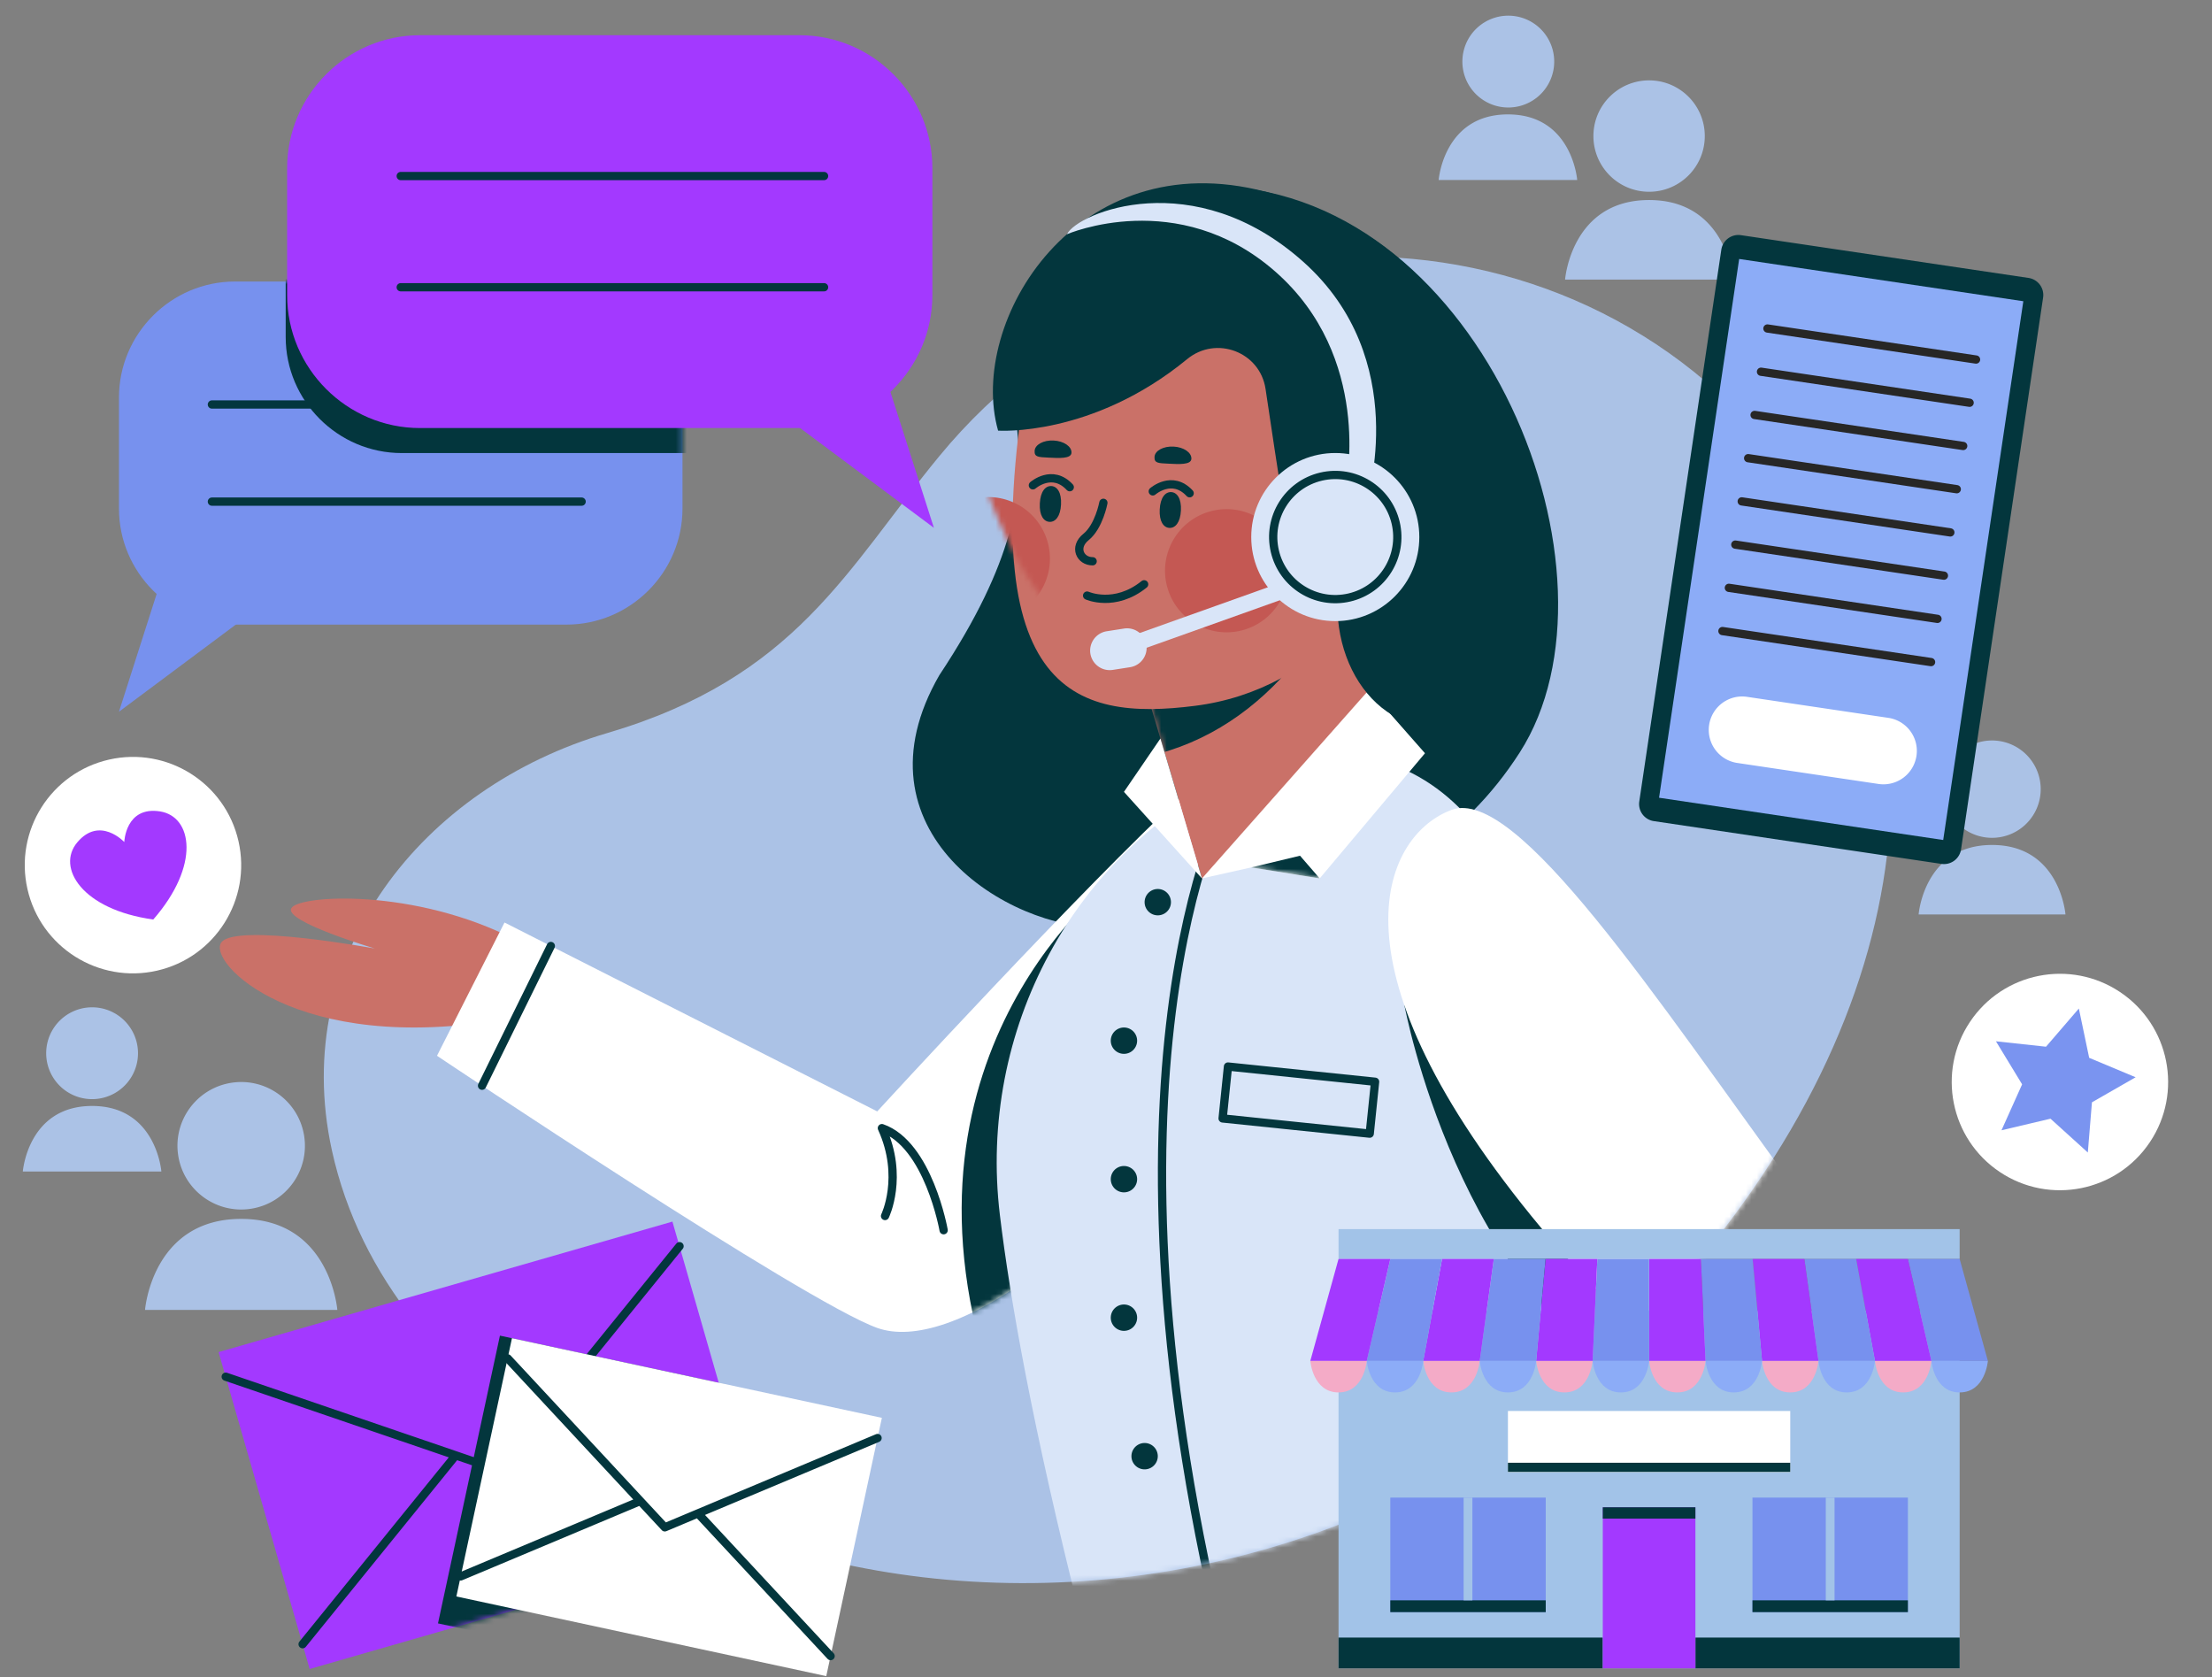 <svg xmlns="http://www.w3.org/2000/svg" width="401" height="304" fill="none"><rect width="100%" height="100%" fill="#808080" stroke="none"/><path fill="#ABC2E6" d="M26.29 237.426h34.862s-1.267-16.499-17.43-16.499c-16.164 0-17.431 16.499-17.431 16.499ZM45.584 219.073c6.297-1.027 10.569-6.964 9.542-13.261-1.028-6.298-6.965-10.57-13.262-9.542-6.297 1.027-10.57 6.964-9.542 13.261 1.027 6.297 6.964 10.569 13.262 9.542ZM283.723 50.673h30.463s-1.107-14.418-15.232-14.418c-14.124 0-15.231 14.418-15.231 14.418ZM298.954 34.757c5.575 0 10.095-4.52 10.095-10.095 0-5.575-4.52-10.094-10.095-10.094-5.575 0-10.094 4.52-10.094 10.094 0 5.575 4.519 10.095 10.094 10.095ZM4.138 212.342h25.115s-.914-11.886-12.558-11.886-12.557 11.886-12.557 11.886ZM16.695 199.221a8.322 8.322 0 1 0 0-16.645 8.322 8.322 0 0 0 0 16.645ZM260.806 32.62h25.115s-.913-11.886-12.557-11.886-12.558 11.887-12.558 11.887ZM275.662 19.181a8.323 8.323 0 1 0-4.57-16.006 8.323 8.323 0 0 0 4.57 16.006ZM347.814 165.751h26.623s-.968-12.6-13.312-12.6c-12.343 0-13.311 12.6-13.311 12.6ZM362.97 151.662a8.822 8.822 0 1 0-3.69-17.254 8.822 8.822 0 0 0 3.69 17.254Z"/><path fill="#ABC2E6" d="M297.71 240.005c-33.366 34.87-82.801 51.507-130.53 45.858-43.094-5.1-96.873-31.001-107.017-77.381-7.802-35.679 16.51-65.797 49.865-75.596 34.358-10.094 43.461-29.8 60.238-50.188 41.535-50.477 120.505-48.023 156.633 6.454 26.915 40.588 21.418 97.965-29.189 150.853Z"/><mask id="a" width="329" height="261" x="14" y="26" maskUnits="userSpaceOnUse" style="mask-type:luminance"><path fill="#fff" d="M297.711 240.005c-33.367 34.87-82.802 51.507-130.53 45.858-43.095-5.1-141.997-55.166-152.14-101.547-7.804-35.678 61.633-41.631 94.987-51.43 34.358-10.094 34.263-61.025 51.04-81.414C202.602.996 290.771 34.675 326.898 89.153c26.917 40.587 21.42 97.964-29.187 150.852Z"/></mask><g mask="url(#a)"><path fill="#03363D" d="M221.098 33.732s-19.099-2.162-32.793 19.099c-13.694 21.26 9.729 27.747-18.018 69.548-16.216 28.107 12.253 46.125 29.909 45.765 17.658-.361 54.775.249 75.315-31.767 20.541-32.016-6.486-100.844-54.413-102.645Z"/><path fill="#CA7168" d="M93.621 170.416c-18.404-9.533-39.517-8.227-40.816-5.789-1.3 2.437 15.153 7.294 15.153 7.294s-25.16-4.651-27.826-1.116c-2.667 3.534 13.5 20.504 51.425 13.933l2.064-14.322Z"/><path fill="#fff" d="m91.459 167.206 67.566 34.236s37.411-40.779 55.937-57.832c18.526-17.053 45.788-1.28 15.479 41.14-30.309 42.42-58.246 60.653-71.43 55.931-13.183-4.722-79.792-49.32-79.792-49.32l12.24-24.155Z"/><mask id="b" width="166" height="106" x="79" y="136" maskUnits="userSpaceOnUse" style="mask-type:luminance"><path fill="#fff" d="m91.459 167.206 67.566 34.236s37.411-40.779 55.937-57.832c18.526-17.053 45.788-1.28 15.479 41.14-30.309 42.42-58.246 60.653-71.43 55.931-13.183-4.722-79.792-49.32-79.792-49.32l12.24-24.155Z"/></mask><g mask="url(#b)"><path fill="#03363D" d="M201.985 159.217s-41.601 30.899-22.749 89.869l11.816-6.366 10.933-83.503Z"/></g><path fill="#D9E5F8" d="M281.214 275.519s23.831-150.509-49.551-138.392c0 0-2.648.825-6.762 2.775-30.355 14.391-47.657 46.937-43.642 80.289 1.819 15.118 5.919 38.595 14.839 73.831 61.615 12.398 85.116-18.503 85.116-18.503Z"/><mask id="c" width="105" height="161" x="180" y="136" maskUnits="userSpaceOnUse" style="mask-type:luminance"><path fill="#fff" d="M281.214 275.519s23.831-150.509-49.551-138.392c0 0-2.648.825-6.762 2.775-30.355 14.391-47.657 46.937-43.642 80.289 1.819 15.118 5.919 38.595 14.839 73.831 61.615 12.398 85.116-18.503 85.116-18.503Z"/></mask><g mask="url(#c)"><path stroke="#03363D" stroke-linecap="round" stroke-linejoin="round" stroke-miterlimit="10" stroke-width="1.5" d="M222.289 145.297s-26.557 49.317.576 157.143"/></g><mask id="d" width="105" height="160" x="179" y="136" maskUnits="userSpaceOnUse" style="mask-type:luminance"><path fill="#fff" d="M273.14 279.822s39.178-147.262-35.061-142.753c0 0-2.718.548-7.011 2.065-31.673 11.195-52.229 41.789-51.665 75.377.256 15.225 1.92 38.999 7.171 74.965 60.014 18.666 86.566-9.654 86.566-9.654Z"/></mask><g mask="url(#d)"><path stroke="#03363D" stroke-linecap="round" stroke-linejoin="round" stroke-miterlimit="10" stroke-width="1.5" d="m249.281 196.067-26.668-2.756-.972 9.408 26.667 2.756.973-9.408Z"/></g><mask id="e" width="105" height="161" x="180" y="136" maskUnits="userSpaceOnUse" style="mask-type:luminance"><path fill="#fff" d="M281.214 275.519s23.831-150.509-49.551-138.392c0 0-2.648.825-6.762 2.775-30.355 14.391-47.657 46.937-43.642 80.289 1.819 15.118 5.919 38.595 14.839 73.831 61.615 12.398 85.116-18.503 85.116-18.503Z"/></mask><g mask="url(#e)"><path fill="#03363D" d="M254.587 182.174c.106.309 9.574 52.191 45.114 71.073 10.722-19.098 8.712-21.444 8.712-21.444l-53.826-49.629Z"/></g><path fill="#CA7168" d="M251.676 135.38s-19.371 14.852-33.778 23.836c-2.523-8.651-15.913-53.434-15.913-53.434l38.097-4.873 11.594 34.471Z"/><mask id="f" width="51" height="60" x="201" y="100" maskUnits="userSpaceOnUse" style="mask-type:luminance"><path fill="#fff" d="M251.676 135.38s-19.371 14.852-33.778 23.836c-2.523-8.651-15.913-53.434-15.913-53.434l38.097-4.873 11.594 34.471Z"/></mask><g mask="url(#f)"><path fill="#03363D" d="M209.186 45.045s-35.723 2.88-36.913 41.052c-1.19 38.171 9.88 54.471 31.656 51.711 22.592-2.862 37.935-21.804 44.298-44.53 6.379-22.782-12.661-47.383-39.041-48.233Z"/></g><path fill="#CA7168" d="M203.983 40.55c-6.993 3.94-14.029 10.748-16.945 22.512-11.627 62.915 7.822 67.629 29.598 64.87 22.592-2.863 37.935-21.805 44.298-44.53 4.439-15.853-3.429-32.584-17.513-41.584-11.877-7.59-27.157-8.185-39.438-1.267Z"/><mask id="g" width="78" height="97" x="171" y="21" maskUnits="userSpaceOnUse" style="mask-type:luminance"><path fill="#fff" d="M178.678 35.675c-4.935 6.329-8.804 15.323-6.963 27.302 13.512 62.538 33.276 59.394 52.308 48.458 19.745-11.346 26.604-34.738 23.72-58.161-2.012-16.339-15.719-28.747-32.182-31.625-13.885-2.428-28.215 2.91-36.883 14.026Z"/></mask><g mask="url(#g)"><path fill="#C45853" d="M183.475 111.558c5.689-2.375 8.375-8.913 6-14.601-2.375-5.69-8.913-8.375-14.601-6-5.689 2.375-8.375 8.913-6 14.601 2.375 5.689 8.912 8.375 14.601 6Z"/></g><mask id="h" width="78" height="97" x="177" y="36" maskUnits="userSpaceOnUse" style="mask-type:luminance"><path fill="#fff" d="M188.721 47.219c-5.773 5.575-10.865 13.938-10.72 26.057 4.616 63.816 24.626 63.472 45.003 55.31 21.14-8.468 31.21-30.668 31.636-54.264.297-16.46-11.536-30.666-27.434-35.823-13.408-4.35-28.345-1.072-38.485 8.72Z"/></mask><g mask="url(#h)"><path fill="#C45853" d="M225.177 114.247c5.966-1.555 9.541-7.651 7.986-13.617-1.554-5.966-7.651-9.541-13.616-7.987-5.966 1.555-9.542 7.652-7.987 13.617 1.555 5.966 7.651 9.541 13.617 7.987Z"/></g><mask id="i" width="80" height="94" x="183" y="35" maskUnits="userSpaceOnUse" style="mask-type:luminance"><path fill="#fff" d="M203.983 40.55c-6.993 3.94-14.029 10.748-16.945 22.512-11.627 62.915 7.822 67.629 29.598 64.87 22.592-2.863 37.935-21.805 44.298-44.53 4.439-15.853-3.429-32.584-17.513-41.584-11.877-7.59-27.157-8.185-39.438-1.267Z"/></mask><g mask="url(#i)"><path stroke="#03363D" stroke-linecap="round" stroke-linejoin="round" stroke-miterlimit="10" stroke-width="1.5" d="M241.861 95.006s-3.846-.824-5.852 4.815c2.511.126 3.241 2.283 2.624 3.576"/></g><mask id="j" width="80" height="94" x="183" y="35" maskUnits="userSpaceOnUse" style="mask-type:luminance"><path fill="#fff" d="M203.983 40.55c-6.993 3.94-14.029 10.748-16.945 22.512-11.627 62.915 7.822 67.629 29.598 64.87 22.592-2.863 37.935-21.805 44.298-44.53 4.439-15.853-3.429-32.584-17.513-41.584-11.877-7.59-27.157-8.185-39.438-1.267Z"/></mask><g mask="url(#j)"><path stroke="#03363D" stroke-linecap="round" stroke-linejoin="round" stroke-miterlimit="10" stroke-width="1.5" d="M187.245 87.966s3.507-3.092 6.684.337"/><path fill="#03363D" d="M192.348 91.438c.109-2.171-.697-3.288-1.759-3.342-1.062-.053-1.977.976-2.086 3.148-.11 2.17.696 3.288 1.758 3.341 1.062.054 1.977-.976 2.087-3.147Z"/><path stroke="#03363D" stroke-linecap="round" stroke-linejoin="round" stroke-miterlimit="10" stroke-width="1.5" d="M208.979 89.063s3.507-3.091 6.684.338"/><path fill="#03363D" d="M214.082 92.536c.11-2.171-.697-3.288-1.759-3.342-1.062-.053-1.977.977-2.086 3.148-.11 2.17.697 3.288 1.759 3.341 1.061.054 1.976-.976 2.086-3.147Z"/></g><mask id="k" width="80" height="94" x="183" y="35" maskUnits="userSpaceOnUse" style="mask-type:luminance"><path fill="#fff" d="M203.983 40.55c-6.993 3.94-14.029 10.748-16.945 22.512-11.627 62.915 7.822 67.629 29.598 64.87 22.592-2.863 37.935-21.805 44.298-44.53 4.439-15.853-3.429-32.584-17.513-41.584-11.877-7.59-27.157-8.185-39.438-1.267Z"/></mask><g mask="url(#k)"><path stroke="#03363D" stroke-linecap="round" stroke-linejoin="round" stroke-miterlimit="10" stroke-width="1.5" d="M197.075 107.951s5.004 2.253 10.338-2.045"/></g><mask id="l" width="80" height="94" x="183" y="35" maskUnits="userSpaceOnUse" style="mask-type:luminance"><path fill="#fff" d="M203.983 40.55c-6.993 3.94-14.029 10.748-16.945 22.512-11.627 62.915 7.822 67.629 29.598 64.87 22.592-2.863 37.935-21.805 44.298-44.53 4.439-15.853-3.429-32.584-17.513-41.584-11.877-7.59-27.157-8.185-39.438-1.267Z"/></mask><g mask="url(#l)"><path stroke="#03363D" stroke-linecap="round" stroke-linejoin="round" stroke-miterlimit="10" stroke-width="1.5" d="M200.026 91.137s-.806 4.298-3.136 6.18c-2.33 1.883-1.046 4.419 1.189 4.414"/></g><mask id="m" width="80" height="94" x="183" y="35" maskUnits="userSpaceOnUse" style="mask-type:luminance"><path fill="#fff" d="M203.983 40.55c-6.993 3.94-14.029 10.748-16.945 22.512-11.627 62.915 7.822 67.629 29.598 64.87 22.592-2.863 37.935-21.805 44.298-44.53 4.439-15.853-3.429-32.584-17.513-41.584-11.877-7.59-27.157-8.185-39.438-1.267Z"/></mask><g mask="url(#m)"><path fill="#03363D" d="M194.244 82.062c.057-1.131-1.392-2.124-3.238-2.217-1.847-.093-3.389.748-3.446 1.88-.057 1.13.668 1.124 2.513 1.218 1.846.093 4.114.25 4.171-.881Z"/></g><mask id="n" width="80" height="94" x="183" y="35" maskUnits="userSpaceOnUse" style="mask-type:luminance"><path fill="#fff" d="M203.983 40.55c-6.993 3.94-14.029 10.748-16.945 22.512-11.627 62.915 7.822 67.629 29.598 64.87 22.592-2.863 37.935-21.805 44.298-44.53 4.439-15.853-3.429-32.584-17.513-41.584-11.877-7.59-27.157-8.185-39.438-1.267Z"/></mask><g mask="url(#n)"><path fill="#03363D" d="M215.979 83.16c.057-1.13-1.393-2.124-3.239-2.217-1.846-.093-3.389.748-3.446 1.88-.057 1.131.668 1.125 2.514 1.218 1.845.092 4.114.25 4.171-.88Z"/></g><path fill="#fff" d="m217.898 159.217 30.289-34.207 10.138 11.517-19.087 22.69-12.408-1.997-8.932 1.997Z"/><mask id="o" width="42" height="35" x="217" y="125" maskUnits="userSpaceOnUse" style="mask-type:luminance"><path fill="#fff" d="m217.898 159.217 30.289-34.207 10.138 11.517-19.087 22.69-12.408-1.997-8.932 1.997Z"/></mask><g mask="url(#o)"><path fill="#03363D" d="m235.674 155.099-8.844 2.12 12.409 1.998-3.565-4.118Z"/></g><path fill="#fff" d="m217.898 159.217-7.531-25.363-6.613 9.672 14.144 15.691Z"/><path stroke="#03363D" stroke-linecap="round" stroke-linejoin="round" stroke-miterlimit="10" stroke-width="1.5" d="M171.066 222.978s-2.744-15.552-11.193-18.502c4.032 8.837.57 15.926.57 15.926"/><path fill="#fff" d="M384.989 276.31s-32.32-23.512-58.665-59.616c-26.345-36.102-51.38-74.278-63.196-69.896-11.816 4.383-23.525 26.825 14.529 73.661s94.564 73.563 94.564 73.563l12.768-17.712Z"/><path fill="#03363D" d="M180.939 78.054s17.036 1.195 34.278-12.966c5.259-4.32 13.208-1.313 14.209 5.418 2.604 17.534 3.371 21.962 3.371 21.962s3.165-6.846 11.228-4.684c8.063 2.162 3.645 15.72-1.534 20.292-.854 15.383 10.678 28.952 26.894 21.987 12.973-56.333-5.74-86.376-39.986-95.318-34.247-8.943-54.066 23.49-48.46 43.309Z"/><path fill="#D9E5F8" d="M193.424 42.458s20.107-8.728 37.764 6.767c17.657 15.495 12.838 38.558 12.838 38.558l3.717 3.054s8.31-25.756-11.51-43.414c-19.82-17.656-40.893-8.865-42.809-4.965Z"/><path fill="#D9E5F8" d="M242.065 112.579c8.414 0 15.235-6.821 15.235-15.235s-6.821-15.235-15.235-15.235-15.235 6.82-15.235 15.235c0 8.414 6.821 15.235 15.235 15.235Z"/><path fill="#D9E5F8" d="m235.392 104.47-34.177 12.189a1.474 1.474 0 0 0-.891 1.878 1.474 1.474 0 0 0 1.878.89l34.177-12.189a1.473 1.473 0 0 0 .89-1.878 1.474 1.474 0 0 0-1.877-.89Z"/><path fill="#D9E5F8" d="m204.868 120.931-3.153.491a3.556 3.556 0 0 1-4.049-2.957 3.556 3.556 0 0 1 2.958-4.049l3.153-.491a3.554 3.554 0 0 1 4.048 2.957 3.555 3.555 0 0 1-2.957 4.049Z"/><path stroke="#03363D" stroke-linecap="round" stroke-linejoin="round" stroke-miterlimit="10" stroke-width="1.5" d="M244.629 108.293c6.049-1.418 9.804-7.472 8.386-13.52-1.418-6.05-7.471-9.804-13.52-8.387-6.05 1.418-9.804 7.472-8.386 13.52 1.418 6.05 7.471 9.804 13.52 8.387Z"/><path fill="#03363D" d="M215.603 289.039a2.388 2.388 0 1 0-4.776 0 2.388 2.388 0 0 0 4.776 0ZM206.142 188.623a2.388 2.388 0 1 0-4.776 0 2.388 2.388 0 0 0 4.776 0ZM206.142 238.831a2.388 2.388 0 1 0-4.776 0 2.388 2.388 0 0 0 4.776 0ZM212.275 163.519a2.388 2.388 0 1 0-4.776 0 2.388 2.388 0 0 0 4.776 0ZM206.142 213.727a2.388 2.388 0 1 0-4.776 0 2.388 2.388 0 0 0 4.776 0ZM209.888 263.935a2.388 2.388 0 1 0-4.776 0 2.388 2.388 0 0 0 4.776 0Z"/><path stroke="#03363D" stroke-linecap="round" stroke-linejoin="round" stroke-miterlimit="10" stroke-width="1.5" d="m99.857 171.461-12.47 25.327"/></g><path fill="#03363D" d="m297.174 145.269 14.873-100.008a3.131 3.131 0 0 1 3.558-2.637l52.139 7.753a3.132 3.132 0 0 1 2.637 3.559l-14.874 100.008a3.131 3.131 0 0 1-3.558 2.637l-52.138-7.753a3.133 3.133 0 0 1-2.637-3.559Z"/><path fill="#8CACF7" d="m352.273 152.251 14.523-97.652-51.512-7.661-14.523 97.652 51.512 7.661Z"/><path stroke="#272726" stroke-linecap="round" stroke-linejoin="round" stroke-miterlimit="10" stroke-width="1.5" d="m320.408 59.541 37.817 5.624M319.242 67.376l37.819 5.623M318.078 75.21l37.817 5.624M315.747 90.878l37.818 5.624M316.913 83.044l37.817 5.624M314.583 98.712l37.817 5.624M313.418 106.546l37.818 5.624M312.252 114.38l37.818 5.624"/><path fill="#fff" d="m342.44 130.128-25.835-3.842a6.058 6.058 0 0 0-1.782 11.982l25.835 3.842a6.058 6.058 0 0 0 1.782-11.982Z"/><path fill="#7791EE" d="m29.463 104.326-7.897 24.676 27.144-20.234-19.247-4.442Z"/><path fill="#7791EE" d="M102.694 113.209H42.597c-11.567 0-21.03-9.464-21.03-21.03V72.057c0-11.567 9.463-21.03 21.03-21.03h60.097c11.567 0 21.031 9.463 21.031 21.03V92.18c-.001 11.566-9.464 21.03-21.031 21.03Z"/><mask id="p" width="103" height="63" x="21" y="51" maskUnits="userSpaceOnUse" style="mask-type:luminance"><path fill="#fff" d="M102.694 113.209H42.597c-11.567 0-21.03-9.464-21.03-21.03V72.057c0-11.567 9.463-21.03 21.03-21.03h60.097c11.567 0 21.031 9.463 21.031 21.03V92.18c-.001 11.566-9.464 21.03-21.031 21.03Z"/></mask><g mask="url(#p)"><path fill="#03363D" d="M132.919 82.118H72.822c-11.567 0-21.031-9.464-21.031-21.03V40.965c0-11.567 9.464-21.03 21.03-21.03h60.098c11.567 0 21.031 9.463 21.031 21.03v20.121c-.001 11.567-9.464 21.031-21.031 21.031Z"/></g><path stroke="#03363D" stroke-linecap="round" stroke-linejoin="round" stroke-miterlimit="10" stroke-width="1.5" d="M38.414 73.316h67.025M38.414 90.92h67.025"/><path fill="#A339FF" d="m160.259 67.413 9.041 28.255-31.079-23.169 22.038-5.086Z"/><path fill="#A339FF" d="M144.944 77.585H76.133c-13.244 0-24.08-10.836-24.08-24.08v-23.04c0-13.244 10.836-24.08 24.08-24.08h68.811c13.244 0 24.08 10.836 24.08 24.08v23.04c0 13.244-10.836 24.08-24.08 24.08Z"/><path stroke="#03363D" stroke-linecap="round" stroke-linejoin="round" stroke-miterlimit="10" stroke-width="1.5" d="M72.645 31.907h76.746M72.645 52.063h76.746"/><path fill="#A339FF" d="m121.899 221.416-82.273 23.652 16.512 57.436 82.273-23.652-16.512-57.436Z"/><mask id="q" width="100" height="82" x="39" y="221" maskUnits="userSpaceOnUse" style="mask-type:luminance"><path fill="#fff" d="m121.899 221.416-82.273 23.652 16.512 57.436 82.273-23.652-16.512-57.436Z"/></mask><g mask="url(#q)"><path fill="#03363D" d="m90.629 242.085-11.23 52.156 74.71 16.087 11.23-52.156-74.71-16.087Z"/></g><path stroke="#03363D" stroke-linecap="round" stroke-linejoin="round" stroke-miterlimit="10" stroke-width="1.5" d="m40.92 249.528 49.391 16.889 32.879-40.545M82.618 263.786 54.86 298.014M137.131 274.359l-41.697-14.258"/><path fill="#fff" d="m92.813 242.546-10.08 46.814 67.057 14.439 10.081-46.814-67.058-14.439Z"/><path stroke="#03363D" stroke-linecap="round" stroke-linejoin="round" stroke-miterlimit="10" stroke-width="1.5" d="m92.03 246.204 28.487 30.627 38.57-16.186M116.079 272.06l-32.561 13.664M150.575 300.165l-24.05-25.856"/><path fill="#A2C3E8" d="M355.253 237.577H242.655v64.806h112.598v-64.806ZM242.656 228.184h112.597v-5.408H242.656v5.408Z"/><path fill="#7791EE" d="M345.87 228.184h9.383l5.118 18.485h-10.236l-4.265-18.485Z"/><path fill="#8CACF7" d="M360.371 246.669h-10.236s.45 5.708 5.118 5.708 5.118-5.708 5.118-5.708Z"/><path fill="#A339FF" d="M336.487 228.184h9.383l4.265 18.485h-10.236l-3.412-18.485Z"/><path fill="#F4ABC7" d="M350.135 246.669h-10.236s.45 5.708 5.118 5.708c4.669 0 5.118-5.708 5.118-5.708Z"/><path fill="#7791EE" d="M327.104 228.184h9.383l3.412 18.485h-10.236l-2.559-18.485Z"/><path fill="#8CACF7" d="M339.9 246.669h-10.236s.449 5.708 5.118 5.708c4.668 0 5.118-5.708 5.118-5.708Z"/><path fill="#A339FF" d="M317.721 228.184h9.383l2.559 18.485h-10.236l-1.706-18.485Z"/><path fill="#F4ABC7" d="M329.663 246.669h-10.236s.45 5.708 5.118 5.708 5.118-5.708 5.118-5.708Z"/><path fill="#7791EE" d="M308.338 228.184h9.383l1.706 18.485h-10.236l-.853-18.485Z"/><path fill="#8CACF7" d="M319.427 246.669h-10.236s.45 5.708 5.118 5.708 5.118-5.708 5.118-5.708Z"/><path fill="#A339FF" d="M298.955 228.184h9.383l.853 18.485h-10.236v-18.485Z"/><path fill="#F4ABC7" d="M309.191 246.669h-10.236s.449 5.708 5.118 5.708c4.668 0 5.118-5.708 5.118-5.708Z"/><path fill="#7791EE" d="M289.571 228.184h9.384v18.485h-10.237l.853-18.485Z"/><path fill="#8CACF7" d="M298.955 246.669h-10.236s.449 5.708 5.118 5.708c4.668 0 5.118-5.708 5.118-5.708Z"/><path fill="#A339FF" d="M280.188 228.184h9.383l-.853 18.485h-10.236l1.706-18.485Z"/><path fill="#F4ABC7" d="M288.718 246.669h-10.236s.45 5.708 5.118 5.708 5.118-5.708 5.118-5.708Z"/><path fill="#7791EE" d="M270.805 228.184h9.383l-1.706 18.485h-10.236l2.559-18.485Z"/><path fill="#8CACF7" d="M278.482 246.669h-10.236s.45 5.708 5.118 5.708 5.118-5.708 5.118-5.708Z"/><path fill="#A339FF" d="M261.422 228.184h9.383l-2.559 18.485H258.01l3.412-18.485Z"/><path fill="#F4ABC7" d="M268.246 246.669H258.01s.449 5.708 5.118 5.708c4.668 0 5.118-5.708 5.118-5.708Z"/><path fill="#7791EE" d="M252.038 228.184h9.384l-3.412 18.485h-10.237l4.265-18.485Z"/><path fill="#8CACF7" d="M258.01 246.669h-10.236s.45 5.708 5.118 5.708c4.667 0 5.118-5.708 5.118-5.708Z"/><path fill="#A339FF" d="M242.656 228.184h9.383l-4.265 18.485h-10.236l5.118-18.485Z"/><path fill="#F4ABC7" d="M247.774 246.669h-10.236s.449 5.708 5.118 5.708c4.668 0 5.118-5.708 5.118-5.708Z"/><path fill="#7791EE" d="M280.216 271.441h-28.177v20.757h28.177v-20.757ZM345.87 271.441h-28.178v20.757h28.178v-20.757Z"/><path fill="#03363D" d="M290.559 296.81h-47.904v5.574h47.904v-5.574ZM355.253 296.81H307.35v5.574h47.903v-5.574Z"/><path fill="#fff" d="M324.544 255.743h-51.18v11.088h51.18v-11.088Z"/><path fill="#A339FF" d="M307.349 273.196h-16.79v29.188h16.79v-29.188Z"/><path fill="#03363D" d="M280.216 290.061h-28.177v2.137h28.177v-2.137ZM324.544 265.126h-51.18v1.662h51.18v-1.662ZM345.87 290.061h-28.178v2.137h28.178v-2.137ZM307.349 273.196h-16.79v2.053h16.79v-2.053Z"/><path fill="#A2C3E8" d="M266.922 271.441h-1.589v18.62h1.589v-18.62ZM332.575 271.441h-1.589v18.62h1.589v-18.62Z"/><path fill="#fff" d="M389.746 207.007c6.015-9.01 3.586-21.19-5.424-27.204-9.01-6.015-21.19-3.587-27.204 5.423-6.015 9.01-3.587 21.19 5.423 27.205 9.01 6.015 21.19 3.586 27.205-5.424Z"/><path fill="#7A94F0" d="m376.862 182.797 1.871 8.934 8.421 3.524-7.918 4.54-.748 9.098-6.766-6.128-8.884 2.099 3.738-8.328-4.742-7.8 9.075.981 5.953-6.92Z"/><path fill="#fff" d="M28.447 175.936c10.565-2.397 17.186-12.905 14.788-23.47-2.397-10.564-12.905-17.185-23.47-14.788-10.564 2.398-17.185 12.905-14.788 23.47 2.398 10.565 12.905 17.185 23.47 14.788Z"/><path fill="#A339FF" d="M29.005 147.067c-6.26-.982-6.476 5.551-6.476 5.551s-4.454-4.783-8.528.069c-3.828 4.558.877 12.196 13.787 13.974 8.566-9.821 7.098-18.671 1.217-19.594Z"/></svg>